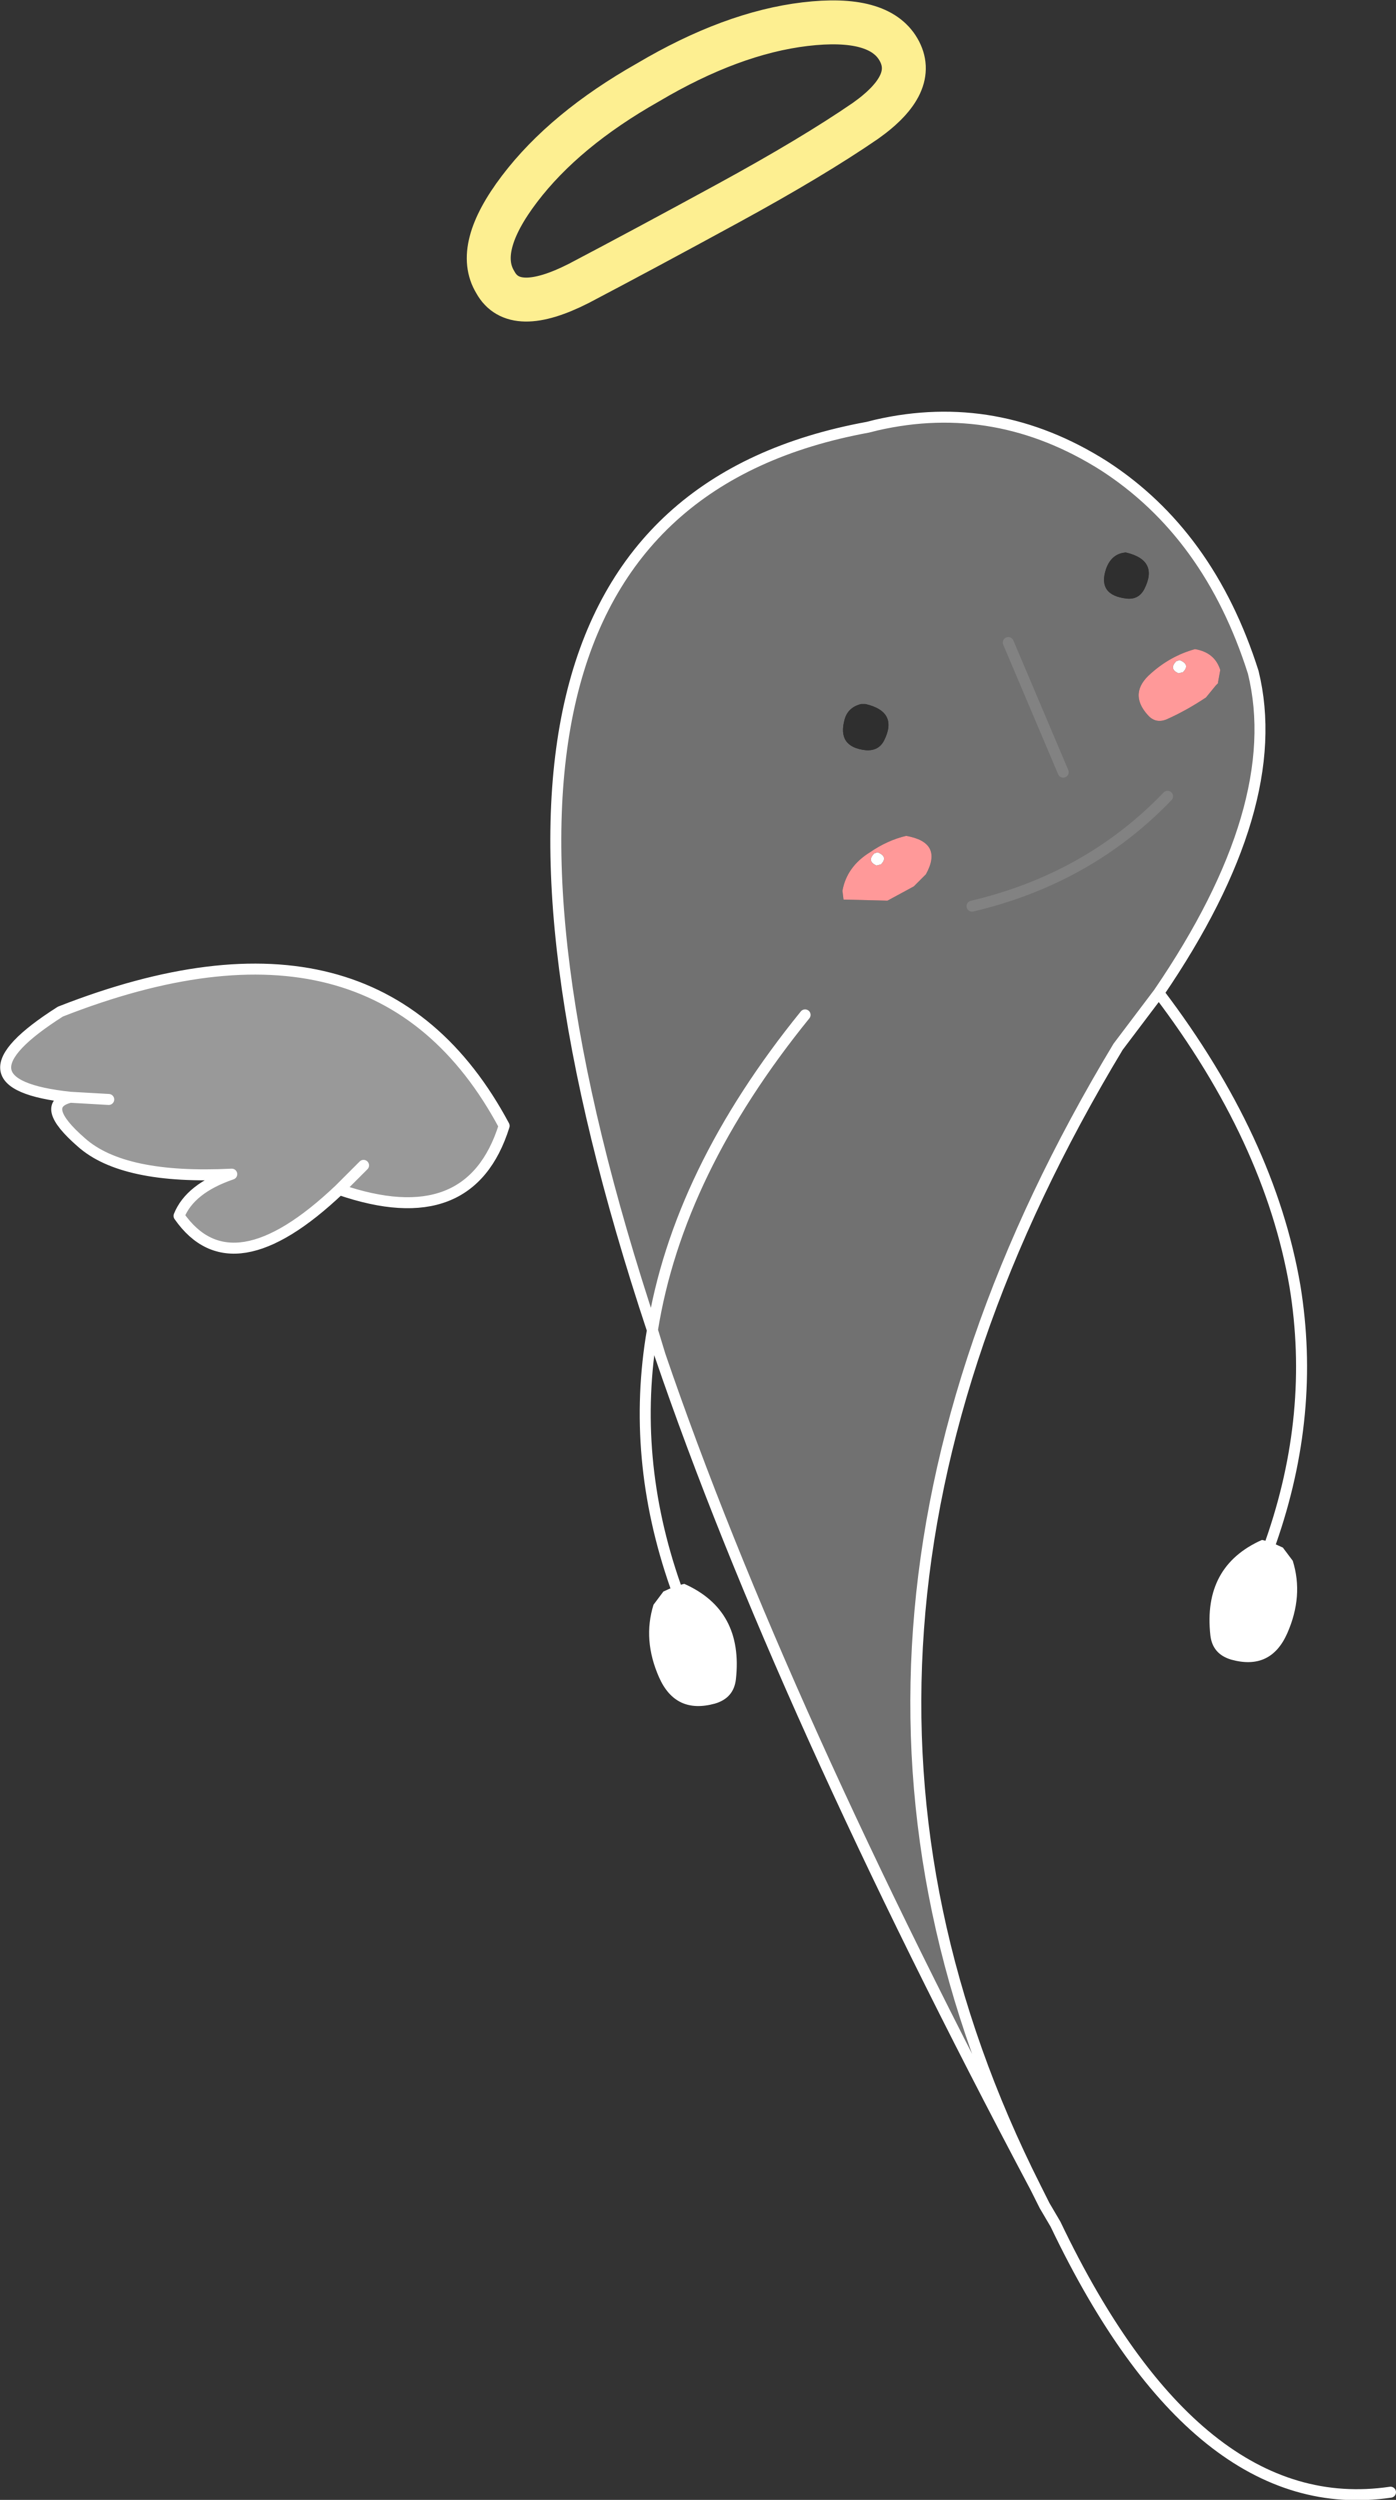 <?xml version="1.0" encoding="UTF-8" standalone="no"?>
<svg xmlns:xlink="http://www.w3.org/1999/xlink" height="113.8px" width="63.55px" xmlns="http://www.w3.org/2000/svg">
  <rect width="100%" height="100%" fill="#333333" stroke="none"/>
  <g transform="matrix(1.0, 0.0, 0.0, 1.0, 31.75, 61.25)">
    <path d="M21.95 -31.2 L21.8 -31.15 Q21.45 -30.8 21.9 -30.6 L22.1 -30.65 Q22.45 -31.0 21.95 -31.2 M25.25 -30.65 L25.3 -30.65 25.25 -30.6 25.25 -30.65 M23.7 -30.2 L23.7 -30.15 23.6 -30.05 23.15 -29.5 Q22.25 -28.9 21.35 -28.5 20.85 -28.3 20.5 -28.7 19.6 -29.7 20.65 -30.6 21.55 -31.4 22.65 -31.7 23.55 -31.55 23.8 -30.75 L23.7 -30.2 M8.2 -22.45 L8.05 -22.4 Q7.7 -22.05 8.15 -21.85 L8.35 -21.9 Q8.7 -22.25 8.2 -22.45 M9.5 -23.2 Q11.2 -22.9 10.4 -21.45 L9.85 -20.9 8.65 -20.25 6.65 -20.3 6.6 -20.7 Q6.8 -21.8 7.85 -22.45 8.65 -23.0 9.5 -23.2" fill="#ff9999" fill-rule="evenodd" stroke="none"/>
    <path d="M21.95 -31.2 Q22.45 -31.0 22.1 -30.65 L21.9 -30.6 Q21.45 -30.8 21.8 -31.15 L21.95 -31.2 M26.1 8.95 L26.65 9.2 27.1 9.8 Q27.6 11.4 26.85 13.1 26.1 14.8 24.3 14.3 23.45 14.05 23.35 13.2 23.0 10.05 25.7 8.85 L26.1 8.95 M8.2 -22.45 Q8.7 -22.25 8.35 -21.9 L8.15 -21.85 Q7.7 -22.05 8.05 -22.4 L8.2 -22.45 M-1.0 10.95 L-0.6 10.85 Q2.1 12.05 1.75 15.2 1.65 16.05 0.8 16.3 -1.0 16.8 -1.75 15.1 -2.5 13.4 -2.0 11.8 L-1.55 11.2 -1.0 10.95" fill="#ffffff" fill-rule="evenodd" stroke="none"/>
    <path d="M25.3 -30.65 L25.25 -30.65 25.25 -30.6 25.3 -30.65 Q26.8 -24.55 21.0 -16.05 L19.15 -13.6 Q2.85 13.45 15.4 38.35 3.75 16.4 -1.7 0.45 L-2.05 -0.7 Q-14.35 -37.75 7.75 -41.8 L8.15 -41.9 Q13.6 -43.15 18.5 -40.05 23.3 -36.95 25.3 -30.65 M23.7 -30.2 L23.8 -30.75 Q23.55 -31.55 22.65 -31.7 21.55 -31.4 20.65 -30.6 19.6 -29.7 20.5 -28.7 20.85 -28.3 21.35 -28.5 22.25 -28.9 23.15 -29.5 L23.6 -30.05 23.7 -30.15 23.7 -30.2 M19.5 -36.1 Q18.85 -36.05 18.6 -35.35 18.2 -34.15 19.55 -34.0 20.1 -33.95 20.35 -34.45 21.0 -35.75 19.5 -36.1 M4.9 -15.05 Q-0.9 -7.9 -2.05 -0.7 -0.9 -7.9 4.9 -15.05 M9.5 -23.2 Q8.65 -23.0 7.85 -22.45 6.8 -21.8 6.6 -20.7 L6.65 -20.3 8.65 -20.25 9.85 -20.9 10.4 -21.45 Q11.2 -22.9 9.5 -23.2 M6.7 -28.5 Q6.35 -27.25 7.65 -27.1 8.25 -27.05 8.5 -27.55 9.15 -28.85 7.65 -29.2 L7.45 -29.2 Q6.85 -29.05 6.7 -28.5 M21.4 -25.0 Q17.8 -21.25 12.5 -20.0 17.8 -21.25 21.4 -25.0 M16.65 -26.1 L14.15 -32.0 16.65 -26.1" fill="#ffffff" fill-opacity="0.302" fill-rule="evenodd" stroke="none"/>
    <path d="M19.5 -36.1 Q21.0 -35.75 20.35 -34.45 20.1 -33.95 19.55 -34.0 18.2 -34.15 18.6 -35.35 18.85 -36.05 19.5 -36.1 M6.7 -28.5 Q6.85 -29.05 7.45 -29.2 L7.65 -29.2 Q9.15 -28.85 8.5 -27.55 8.25 -27.05 7.65 -27.1 6.35 -27.25 6.7 -28.5" fill="#2f2f2f" fill-rule="evenodd" stroke="none"/>
    <path d="M-28.55 -11.3 Q-34.2 -11.9 -29.0 -15.2 -14.6 -20.85 -8.8 -10.0 -10.35 -5.05 -16.3 -7.1 -21.2 -2.45 -23.6 -5.9 -23.1 -7.15 -21.2 -7.8 -26.15 -7.55 -28.05 -9.25 -30.0 -10.95 -28.55 -11.3 L-26.8 -11.2 -28.55 -11.3 M-15.2 -8.2 L-16.3 -7.1 -15.2 -8.2" fill="#ffffff" fill-opacity="0.502" fill-rule="evenodd" stroke="none"/>
    <path d="M9.15 -59.0 Q10.05 -57.45 7.65 -55.75 5.25 -54.1 1.4 -52.0 -2.45 -49.9 -5.4 -48.35 -8.35 -46.85 -9.2 -48.4 -10.15 -49.95 -8.1 -52.65 -6.05 -55.35 -2.25 -57.5 1.55 -59.75 4.9 -60.15 8.25 -60.55 9.15 -59.0" fill="none" stroke="#fdef91" stroke-linecap="round" stroke-linejoin="round" stroke-width="2.0"/>
    <path d="M25.3 -30.65 Q26.8 -24.55 21.0 -16.05 26.05 -9.4 27.2 -2.7 28.15 3.1 26.1 8.95 M25.3 -30.65 Q23.3 -36.95 18.5 -40.05 13.6 -43.15 8.15 -41.9 L7.75 -41.8 Q-14.35 -37.75 -2.05 -0.7 -0.9 -7.9 4.9 -15.05 M8.15 -41.9 L7.75 -41.8 M21.0 -16.05 L19.15 -13.6 Q2.85 13.45 15.4 38.35 L15.8 39.15 16.3 40.0 Q22.75 53.5 31.55 52.2 M-1.0 10.95 Q-3.05 5.1 -2.05 -0.7 L-1.7 0.45 Q3.75 16.4 15.4 38.35 M-16.3 -7.1 Q-10.35 -5.05 -8.8 -10.0 -14.6 -20.85 -29.0 -15.2 -34.2 -11.9 -28.55 -11.3 L-26.8 -11.2 M-28.55 -11.3 Q-30.0 -10.95 -28.05 -9.25 -26.15 -7.55 -21.2 -7.8 -23.1 -7.15 -23.6 -5.9 -21.2 -2.45 -16.3 -7.1 L-15.2 -8.2" fill="none" stroke="#ffffff" stroke-linecap="round" stroke-linejoin="round" stroke-width="0.5"/>
    <path d="M14.15 -32.0 L16.65 -26.1 M12.5 -20.0 Q17.8 -21.25 21.4 -25.0" fill="none" stroke="#828282" stroke-linecap="round" stroke-linejoin="round" stroke-width="0.5"/>
  </g>
</svg>
